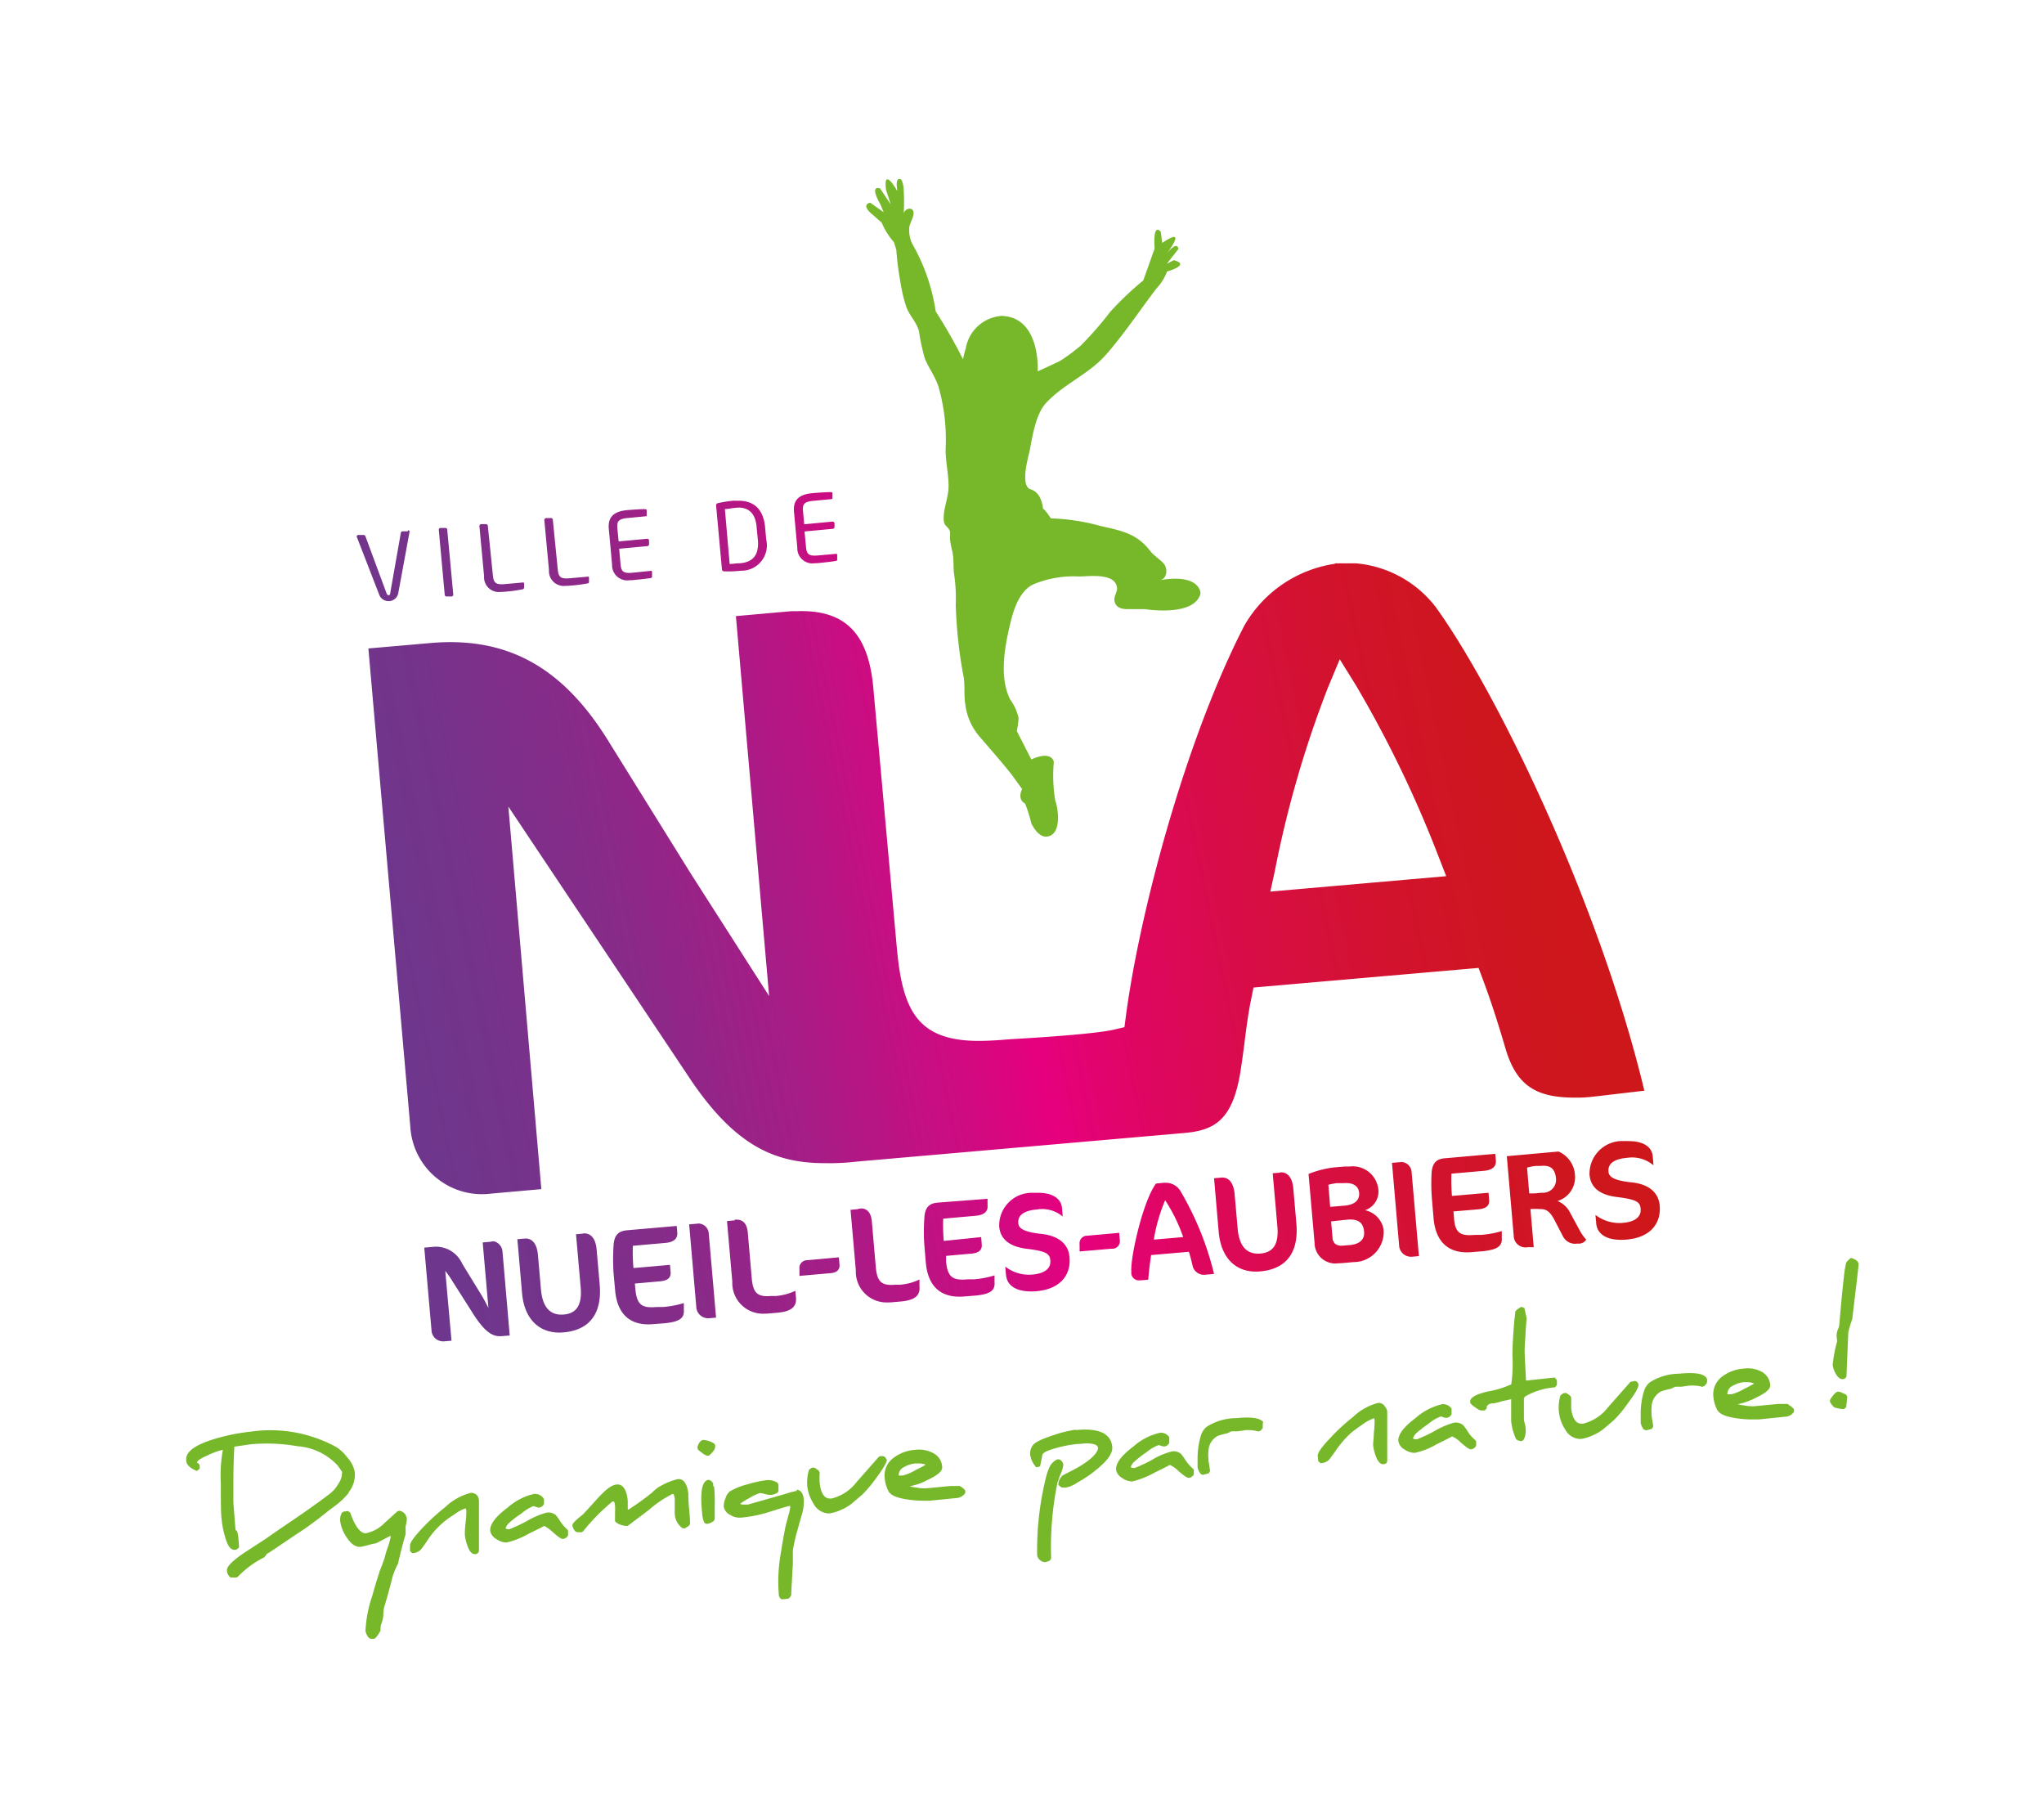 <svg xmlns="http://www.w3.org/2000/svg" xmlns:xlink="http://www.w3.org/1999/xlink" width="166.207" height="146.651" viewBox="0 0 166.207 146.651">
  <defs>
    <linearGradient id="linear-gradient" x1="0.027" y1="0.541" x2="0.967" y2="0.414" gradientUnits="objectBoundingBox">
      <stop offset="0" stop-color="#6e368c"/>
      <stop offset="0.07" stop-color="#75338b"/>
      <stop offset="0.18" stop-color="#872b89"/>
      <stop offset="0.3" stop-color="#a51d86"/>
      <stop offset="0.43" stop-color="#ce0b81"/>
      <stop offset="0.5" stop-color="#e6007e"/>
      <stop offset="0.58" stop-color="#df0662"/>
      <stop offset="0.7" stop-color="#d70e43"/>
      <stop offset="0.81" stop-color="#d2132c"/>
      <stop offset="0.91" stop-color="#ce161e"/>
      <stop offset="1" stop-color="#cd1719"/>
    </linearGradient>
    <clipPath id="clip-path">
      <rect id="Rectangle_89" data-name="Rectangle 89" width="166.207" height="146.651" fill="none"/>
    </clipPath>
  </defs>
  <g id="Calque_2" data-name="Calque 2" transform="translate(0 0)">
    <g id="Calque_1" data-name="Calque 1" transform="translate(0 0)">
      <g id="Groupe_86" data-name="Groupe 86">
        <path id="Union_5" data-name="Union 5" d="M6.39,68.8a.951.951,0,0,1-.31-.688l-.587-6.691.767-.069a2.345,2.345,0,0,1,2.32,1.379l1.586,2.587c.19.3.406.75.543,1L10.244,61l.69-.06,0-.017.212-.019a.932.932,0,0,1,.708.838l.587,6.821-.612.051c-.6.052-1.259-.069-2.38-1.845L7.8,64.177a7.313,7.313,0,0,0-.6-.862l.509,5.674-.612.052c-.026,0-.051,0-.076,0A.952.952,0,0,1,6.39,68.8Zm7.053-3.7-.379-4.363.594-.052c.483-.043.983.259,1.078,1.328l.25,2.854c.138,1.44.776,2.087,1.862,1.992s1.484-.862,1.363-2.216l-.379-4.311.587-.052v-.017h.095c.535,0,.914.431.992,1.293l.25,2.855c.2,2.268-.733,3.708-2.94,3.9q-.177.015-.347.016C14.79,68.323,13.62,67.192,13.443,65.1Zm7.57-.207-.13-1.431a17.344,17.344,0,0,1,0-2.182c.043-.931.449-1.207,1.086-1.268l4.053-.353.043.518c.043.5-.258.8-.965.862l-2.647.233a15.32,15.32,0,0,0,.051,1.81l2.967-.259.051.552c.052.508-.25.733-.862.785l-2.043.181.043.449c.121,1.345.578,1.561,1.776,1.457h.492a8.037,8.037,0,0,0,1.672-.319v.543c.043.621-.241.982-1.595,1.1l-.863.069c-.144.013-.283.019-.418.019C22.1,67.663,21.173,66.709,21.013,64.893Zm6.907,2.013a.967.967,0,0,1-.31-.694l-.577-6.682.7-.06V59.46h.026a.863.863,0,0,1,.862.751l.6,6.9-.587.052c-.02,0-.04,0-.06,0A.965.965,0,0,1,27.92,66.906Zm2.621-2.728-.431-4.915.629-.06v-.06h.13c.552,0,.862.337.931,1.044l.319,3.69c.1,1.173.414,1.578,1.569,1.475h.4a4.491,4.491,0,0,0,1.578-.422l.052.535c.06.672-.242,1.138-1.518,1.25l-.6.051a4.279,4.279,0,0,1-.449.024A2.494,2.494,0,0,1,30.542,64.177Zm10.045-.914-.431-4.915.629-.06.021-.029.272-.026c.476.047.747.386.81,1.047l.319,3.681c.1,1.173.414,1.579,1.569,1.475h.4a4.535,4.535,0,0,0,1.586-.422v.535c.061.673-.241,1.138-1.509,1.25l-.6.052a4.246,4.246,0,0,1-.447.024A2.5,2.5,0,0,1,40.586,63.263Zm5.691-.621-.121-1.431a15.878,15.878,0,0,1,0-2.19c.043-.931.449-1.2,1.078-1.259l4.061-.311v.518c.052.5-.25.793-.957.862l-2.647.233a15.511,15.511,0,0,0,.043,1.811l3.044-.31.043.552c.061.508-.241.741-.862.793l-2.035.181v.449c.12,1.336.586,1.561,1.776,1.457h.491a7.825,7.825,0,0,0,1.673-.319v.543c.051.621-.241.983-1.587,1.1l-.862.069c-.139.012-.273.018-.4.018C47.38,65.411,46.437,64.464,46.278,62.642Zm6.519,1-.061-.681a3.121,3.121,0,0,0,2.216.647c1.164-.1,1.5-.621,1.449-1.147s-.267-.75-1.932-.948c-1.362-.173-2.129-.759-2.224-1.8a2.654,2.654,0,0,1,2.673-2.751h.474c1.422,0,1.906.646,1.957,1.224l.061.707a2.585,2.585,0,0,0-2.07-.578c-1.19.1-1.595.534-1.543,1.129.043.432.474.707,1.888.862s2.19.845,2.276,1.88c.138,1.518-.81,2.613-2.681,2.777-.155.013-.3.019-.443.019C53.565,64.981,52.866,64.465,52.8,63.643ZM62.988,63.4c-.095-1.156.94-5.768,2.009-7.191l.629-.06h.147a1.388,1.388,0,0,1,1.164.6,24.6,24.6,0,0,1,2.777,6.812l-.629.052a.958.958,0,0,1-1.1-.646c-.112-.5-.215-.889-.319-1.207l-3.069.267c-.1.664-.182,1.337-.233,2l-.6.052c-.037,0-.074,0-.109,0A.608.608,0,0,1,62.988,63.4Zm1.828-2.63,2.388-.206a13.4,13.4,0,0,0-1.466-2.993A13.715,13.715,0,0,0,64.816,60.771ZM36,63.143a.63.63,0,0,1,.638-.7l2.57-.233.051.6c.035.388-.216.638-.672.681L36,63.72Zm34.094-2.992-.38-4.371.594-.052c.483-.043.983.268,1.078,1.336l.25,2.846C71.774,61.35,72.4,62,73.5,61.9s1.484-.854,1.363-2.216l-.38-4.311.587-.043V55.3h.095c.535,0,.914.431.992,1.293l.25,2.854c.2,2.267-.724,3.708-2.94,3.906q-.176.015-.345.016C71.441,63.374,70.279,62.236,70.093,60.151Zm7.794.88-.491-5.6a8.429,8.429,0,0,1,2.009-.525l.931-.078h.388a2.095,2.095,0,0,1,2.345,1.828,1.6,1.6,0,0,1-1.078,1.724,1.932,1.932,0,0,1,1.509,1.57,2.448,2.448,0,0,1-2.44,2.647l-.862.077c-.134.012-.263.018-.386.018A1.682,1.682,0,0,1,77.888,61.031Zm2.156.233h.086l.629-.052c.837-.078,1.207-.491,1.155-1.078-.069-.828-.552-1.061-1.414-.983l-1.268.138.138,1.587.043-.035C79.44,61.091,79.7,61.264,80.043,61.264Zm-1.035-4.95.147,1.793,1.182-.1c.689-.06,1.232-.362,1.173-1.044s-.7-.837-1.268-.785h-.577A5.022,5.022,0,0,0,79.008,56.314Zm6.065,5.594a.966.966,0,0,1-.313-.688l-.578-6.691.7-.061-.034-.008h.06a.862.862,0,0,1,.863.751l.6,6.9-.586.052c-.02,0-.04,0-.061,0A.964.964,0,0,1,85.073,61.908Zm2.49-2.878-.121-1.423a15.751,15.751,0,0,1-.043-2.19c.043-.931.448-1.207,1.077-1.259l4.1-.362.052.518c.043.5-.258.8-.965.862l-2.648.233a15.5,15.5,0,0,0,.043,1.81l2.975-.258.043.552c.061.5-.241.733-.862.793l-2.035.173.043.457c.069,1.336.535,1.552,1.724,1.448h.492a7.758,7.758,0,0,0,1.672-.31v.543c.043.612-.241.975-1.595,1.1l-.82.069c-.145.013-.286.02-.421.02C88.659,61.8,87.721,60.852,87.562,59.03ZM58.78,61.151a.621.621,0,0,1,.638-.7L62,60.219l.052.6a.612.612,0,0,1-.681.69l-2.587.224Zm35.648.031a.956.956,0,0,1-.348-.738l-.56-6.457,4.205-.379a2.227,2.227,0,0,1,1.33,1.835,2.018,2.018,0,0,1-1.414,2.19,1.972,1.972,0,0,1,1.052,1l.75,1.379a3.649,3.649,0,0,0,.535.759.721.721,0,0,1-.716.319,1.1,1.1,0,0,1-1.181-.595l-.7-1.345c-.422-.8-.759-.862-1.164-.862a5.627,5.627,0,0,0-.776,0l.268,3.1h-.492a.973.973,0,0,1-.182.017A.952.952,0,0,1,94.429,61.182Zm.739-6.265.172,2.043v.052h.345c.241,0,.492-.052.767-.052a1.053,1.053,0,0,0,1.069-1.147c-.086-.931-.577-1.1-1.25-1.034h-.423A4,4,0,0,0,95.167,54.917Zm5.622,4.535-.061-.69a3.2,3.2,0,0,0,2.225.647c1.164-.1,1.5-.612,1.449-1.147s-.276-.75-1.94-.957c-1.354-.165-2.122-.75-2.216-1.8a2.656,2.656,0,0,1,2.673-2.75l.026.008a4.615,4.615,0,0,1,.483,0c1.422,0,1.906.638,1.957,1.225l.061.707H105.4a2.659,2.659,0,0,0-2.07-.578c-1.19.1-1.6.535-1.544,1.138.043.432.474.716,1.888.862s2.181.837,2.277,1.871c.129,1.526-.811,2.613-2.682,2.777-.163.015-.318.022-.466.022C101.549,60.785,100.858,60.27,100.789,59.452ZM6.456,55.733a5.839,5.839,0,0,1-2.1-4.17L.949,12.71l5.035-.44c6.208-.543,10.709,1.915,14.417,7.864L27.188,31.05l6.346,9.916-2.7-30.886,4.5-.4h.483c3.872-.13,5.795,1.776,6.191,6.242l1.9,21c.449,5.1,1.6,7.691,6.665,7.691.681,0,1.535-.043,2.586-.138.647-.034,6.6-.362,8.407-.776l.862-.2.112-.862c1.13-8.563,4.9-22.609,9.64-31.791a10.2,10.2,0,0,1,7.364-5.019L79.534,5.8l.062-.009h1.665a9.182,9.182,0,0,1,6.457,3.526c4.837,6.665,13.261,23.824,16.986,39.345l-4.131.483A11.289,11.289,0,0,1,99,49.226c-3.242,0-4.751-1.1-5.613-4.078-.6-2.043-1.173-3.82-1.82-5.545l-.345-.922L72.921,40.276l-.189.948c-.224,1.061-.371,2.19-.526,3.4q-.156,1.293-.362,2.587c-.638,3.829-2.087,4.674-4.535,4.889L40.69,54.425a19.359,19.359,0,0,1-2.587.13c-3.828,0-7.148-1.156-10.942-6.777L12.331,25.566l2.682,31.1-4.07.362a5.831,5.831,0,0,1-4.486-1.3ZM78.974,15.892a86.971,86.971,0,0,0-4.312,14.883l-.37,1.7,14.3-1.251-.629-1.612a93.6,93.6,0,0,0-6.709-13.9l-1.319-2.122ZM1.846,8.381,0,3.622a.128.128,0,0,1,.035-.1A.13.13,0,0,1,.13,3.484H.561a.155.155,0,0,1,.146.1L2.432,8.243c.043.1.1.138.172.138s.12-.061.12-.164l.863-4.9a.147.147,0,0,1,.12-.129h.44L4.182,3.1a.121.121,0,0,1,.114.081l0,.051-.92,5a.81.81,0,0,1-.714.631c-.026,0-.052,0-.078,0A.811.811,0,0,1,1.846,8.381Zm5.312-.026L6.674,3.07a.14.14,0,0,1,.028-.1A.136.136,0,0,1,6.8,2.915h.422a.138.138,0,0,1,.138.129l.491,5.277a.154.154,0,0,1-.12.164H7.3A.145.145,0,0,1,7.158,8.355Zm3.2-1.509L9.977,2.768a.154.154,0,0,1,.138-.164h.4a.146.146,0,0,1,.147.137l.414,4.045c.061.569.207.767,1,.689l1.44-.129a.076.076,0,0,1,.067.016.079.079,0,0,1,.029.062v.353c0,.043-.069.112-.069.112a11.883,11.883,0,0,1-1.457.206c-.123.011-.247.018-.368.018A1.2,1.2,0,0,1,10.356,6.846Zm5.277-.491-.379-4.079a.155.155,0,0,1,.138-.164h.388l.009-.008a.156.156,0,0,1,.155.138l.405,4.069c.061.57.207.768,1,.69L18.8,6.872a.068.068,0,0,1,.064.015.069.069,0,0,1,.023.063V7.3a.113.113,0,0,1-.069.113,12.088,12.088,0,0,1-1.457.189c-.127.013-.254.02-.379.02A1.205,1.205,0,0,1,15.633,6.355Zm5.13-.457L20.5,3.01c-.095-.992.414-1.44,1.466-1.544.44-.034,1.13-.086,1.449-.086l.078.017c.086,0,.086.052.086.095v.379c.009.094-.017.094-.078.094l-1.44.138c-.811.069-.914.293-.863.862l.1,1.044,2.3-.215a.145.145,0,0,1,.121.032.15.15,0,0,1,.052.114v.285a.148.148,0,0,1-.13.164l-2.3.215.113,1.259c.051.569.2.767.991.69L23.92,6.4a.075.075,0,0,1,.066.016.077.077,0,0,1,.029.062v.388a.112.112,0,0,1-.069.112c-.276.052-1.017.129-1.457.172-.111.01-.216.015-.316.015A1.235,1.235,0,0,1,20.764,5.9Zm9.114.543a.173.173,0,0,1-.181-.173l-.474-5.174A.172.172,0,0,1,29.36.9,9.619,9.619,0,0,1,30.722.69V.7h.337c1.2,0,2.008.656,2.146,2.139L33.3,3.855a2.061,2.061,0,0,1-2.052,2.534,9.267,9.267,0,0,1-1.037.058C30.1,6.447,29.988,6.445,29.877,6.441ZM30.8,1.277c-.379.034-.612.1-.862.1l.388,4.466c.276-.008.509-.06.862-.06.906-.086,1.552-.543,1.432-1.9l-.1-1.017c-.093-1.221-.72-1.608-1.475-1.608C30.968,1.263,30.884,1.268,30.8,1.277Zm5.027,3.242L35.56,1.63c-.1-.992.414-1.44,1.465-1.543C37.465.052,38.164,0,38.483,0H38.6c.086,0,.086.095.086.095V.474a.085.085,0,0,1-.019.064A.084.084,0,0,1,38.6.569L37.155.707c-.81.069-.914.293-.862.862l.095,1.044,2.3-.216a.156.156,0,0,1,.164.138v.284a.156.156,0,0,1-.138.165l-2.3.215.12,1.259c.052.569.2.767.992.689l1.449-.129a.076.076,0,0,1,.066.015.077.077,0,0,1,.029.062v.379a.1.1,0,0,1-.061.112c-.285.06-1.017.138-1.457.181-.111.01-.217.016-.317.016A1.23,1.23,0,0,1,35.827,4.518Z" transform="translate(29.006 40.008)" fill="url(#linear-gradient)"/>
        <g id="Groupe_85" data-name="Groupe 85" clip-path="url(#clip-path)">
          <path id="Tracé_130" data-name="Tracé 130" d="M92.866,28a3.19,3.19,0,0,0-3.087,2.673,6.635,6.635,0,0,0-.216.862,43.318,43.318,0,0,0-2.225-3.9A15.58,15.58,0,0,0,85.408,22.1a2.716,2.716,0,0,1-.224-1.207c0-.414.483-1.035.328-1.414s-.8-.138-.776.3a18.564,18.564,0,0,0,0-2.078c0-.138-.086-.785-.276-.819-.44-.095-.25.776-.241.974,0,0-1.173-2.087-.914-.095l.379,1.181-.862-1.293s-.914-.379,0,1.25l.293.681-1.1-.776s-.862.129.25,1.017l.69.612a5.51,5.51,0,0,0,.992,1.578l.19.621a23.359,23.359,0,0,0,.328,2.587,12.789,12.789,0,0,0,.474,2.026c.25.724.862,1.276,1.043,2.018a17.012,17.012,0,0,0,.474,2.207c.276.707.862,1.483,1.112,2.294a15.607,15.607,0,0,1,.578,5.1c0,.974.224,1.923.241,2.9s-.4,1.768-.4,2.707c0,.655.285.543.509,1.026a2.733,2.733,0,0,1,0,.595,6.468,6.468,0,0,0,.181.992c.164.655.069,1.336.172,2a13.338,13.338,0,0,1,.121,2.4,37.275,37.275,0,0,0,.655,5.95c.1.733,0,1.466.129,2.2a4.915,4.915,0,0,0,1.164,2.587c.862,1.009,1.725,1.975,2.587,3.061l.862,1.19s-.448.811.25,1.19a13.1,13.1,0,0,1,.509,1.63c.233.44.664,1.1,1.242,1.043,1.233-.112.957-2.225.69-2.94a12.477,12.477,0,0,1-.112-3.13s-.129-.966-1.828-.2c0,0-1.181-2.3-1.181-2.311a8.979,8.979,0,0,0,.147-1.035,4.018,4.018,0,0,0-.681-1.518c-.811-1.587-.535-3.759-.172-5.432.285-1.3.7-3.285,2.035-3.932a8.485,8.485,0,0,1,3.734-.647c.785,0,2.871-.319,3.078.862.069.379-.276.733-.2,1.121.095.56.595.681,1.1.673h1.371s4.053.664,4.527-1.285c0,0,0-1.638-3.311-1.069.621-.112.638-.948.345-1.311s-.811-.655-1.138-1.078c-1.078-1.405-2.319-1.63-3.992-2.009a17.245,17.245,0,0,0-4.078-.629s-.466-.724-.638-.785c0,0-.078-1.3-.992-1.569s-.181-2.7-.069-3.251c.216-1.173.5-2.9,1.3-3.759,1.405-1.535,3.449-2.337,4.837-3.889s2.768-3.621,4.147-5.432a4,4,0,0,0,.862-1.38s1.983-.552.552-.923l-.569.293.948-1.207s-.069-.8-1.069.526c0,0,2-2.535-.25-1.017l-.121-.905s-.647-.862-.5,1.371l-.923,2.587a25.6,25.6,0,0,0-2.673,2.535,28.086,28.086,0,0,1-2.4,2.751,14.855,14.855,0,0,1-1.673,1.242c-.155.095-1.837.862-1.837.862s.259-4.311-2.811-4.5" transform="translate(-11.254 -2.324)" fill="#76b82a"/>
          <path id="Tracé_131" data-name="Tracé 131" d="M30.769,139.894a2.259,2.259,0,0,0,.491-1.681,2.449,2.449,0,0,0-.6-1.147,3.362,3.362,0,0,0-.923-.862,11.157,11.157,0,0,0-6.9-1.242,16.248,16.248,0,0,0-3.026.612c-1.578.492-2.319,1.043-2.25,1.725,0,.362.336.647.862.862l.233-.181v-.293l-.1-.147a.11.11,0,0,1-.112-.078c0-.017,0-.207.862-.569a5.267,5.267,0,0,1,1.224-.448v.06a11.459,11.459,0,0,0-.155,2.664c0,1.483,0,2.423.06,2.889a7.821,7.821,0,0,0,.259,1.371c.216.793.448,1.147.8,1.147h0a.405.405,0,0,0,.362-.233v-.078l-.043-.543a4.053,4.053,0,0,0-.1-.621l-.086-.112c-.052,0-.06-.052-.06-.069l-.172-2.181V139.17c0-1.285.043-2.294.078-2.983l1.293-.19a14.409,14.409,0,0,1,3.846.155,4.928,4.928,0,0,1,3.242,1.543,6.286,6.286,0,0,1,.379.543,1.655,1.655,0,0,1-.3.966,2.75,2.75,0,0,1-.707.819c-1.121.862-2.535,1.828-4.216,2.966l-1.052.733-1.725,1.121c-1.25.862-1.38,1.207-1.362,1.44a.741.741,0,0,0,.3.543h.466l.1-.043a7.846,7.846,0,0,1,2.121-1.578l.078-.052c.086-.121.164-.207.207-.285h.052l.724-.483,1.509-1.017.483-.319c.448-.293.931-.647,1.449-1.043l.862-.681.371-.276a6.036,6.036,0,0,0,1.19-1.121" transform="translate(-2.418 -18.576)" fill="#76b82a"/>
          <path id="Tracé_132" data-name="Tracé 132" d="M36.9,142.44l-.164.043-1.017.923a2.984,2.984,0,0,1-1.526.862c-.44.052-.905-.535-1.3-1.681l-.181-.121-.354.043-.147.1a1.294,1.294,0,0,0-.138.612,3.044,3.044,0,0,0,.509,1.345c.336.535.707.811,1.078.811h.078a5.593,5.593,0,0,0,.586-.138,5.67,5.67,0,0,1,.595-.138c.052,0,.069,0,.767-.371l.491-.259v.069a.25.25,0,0,0,0,.078,6.459,6.459,0,0,1-.285.957,5.986,5.986,0,0,0-.19.673c-.172.5-.31.862-.405,1.086-.241.759-.448,1.431-.6,2a10.251,10.251,0,0,0-.56,2.871,1.276,1.276,0,0,0,.267.569l.155.078h.276l.121-.069a2.915,2.915,0,0,0,.405-.6v-.172a1.2,1.2,0,0,1,.1-.466,2.992,2.992,0,0,0,.121-.509,5.378,5.378,0,0,1,.06-.7c.172-.56.3-1.026.4-1.388.241-.914.267-1.017.267-1.043a5.958,5.958,0,0,1,.491-1.19v-.06c.241-1.017.44-1.785.595-2.285v-.052a4.183,4.183,0,0,0,0-.5,1.163,1.163,0,0,1,.052-.3,2.069,2.069,0,0,0,.052-.405.724.724,0,0,0-.586-.673" transform="translate(-4.418 -19.621)" fill="#76b82a"/>
          <path id="Tracé_133" data-name="Tracé 133" d="M44.128,140.966a.681.681,0,0,0-.457-.216h-.043a4.665,4.665,0,0,0-2.087,1.155,17.959,17.959,0,0,0-1.811,1.647c-.966,1.026-1.078,1.345-1.061,1.526v.422l.19.155a.991.991,0,0,0,.69-.285c.233-.31.379-.517.457-.629a6.673,6.673,0,0,1,2.233-2.207,3.292,3.292,0,0,1,.957-.526l.052.19a6.681,6.681,0,0,1-.06.966,7.174,7.174,0,0,0-.06,1.026,3.75,3.75,0,0,0,.207.862c.1.293.285.681.595.681h0a.305.305,0,0,0,.345-.293v-3.992a.767.767,0,0,0-.147-.483M43.981,145.553Z" transform="translate(-5.327 -19.388)" fill="#76b82a"/>
          <path id="Tracé_134" data-name="Tracé 134" d="M52.491,143.738a3.131,3.131,0,0,1-.535-.612,5.406,5.406,0,0,0-.4-.56.957.957,0,0,0-.742-.19,6.569,6.569,0,0,0-1.63.7,14.49,14.49,0,0,1-1.38.647.578.578,0,0,1-.328-.06.94.94,0,0,1,.241-.405,7.759,7.759,0,0,1,1.035-.8,3.724,3.724,0,0,1,.983-.612,1.053,1.053,0,0,1,.181.052c.2.06.241.078.3.069a.526.526,0,0,0,.388-.293V141.3l-.043-.095a.862.862,0,0,0-.742-.354,4.8,4.8,0,0,0-2.164,1.112c-1.009.75-1.466,1.38-1.423,1.906a.966.966,0,0,0,.517.664,1.37,1.37,0,0,0,.75.267h.078a6.606,6.606,0,0,0,1.776-.707c.742-.362,1.1-.535,1.259-.638a2.674,2.674,0,0,1,.681.483c.6.526.733.578.862.578h0a.543.543,0,0,0,.405-.293v-.388Z" transform="translate(-6.369 -19.402)" fill="#76b82a"/>
          <path id="Tracé_135" data-name="Tracé 135" d="M63.413,140.718c-.078-.862-.388-1.311-.862-1.259a5.407,5.407,0,0,0-1.647.707,3.778,3.778,0,0,0-.457.4,22.855,22.855,0,0,1-1.906,1.371h-.06v-.6c0-.362-.147-1.5-.862-1.44-.414,0-.914.4-1.552,1.086-1.1,1.224-1.25,1.362-1.267,1.38-.767.595-.862.785-.811.914a.94.94,0,0,0,.241.44l.147.06h.362l.1-.06a16.276,16.276,0,0,1,2.4-2.44h.121a1.017,1.017,0,0,1,.086.379,4.066,4.066,0,0,1,0,.509v.56a.734.734,0,0,0,0,.147l.078.1a1.535,1.535,0,0,0,.862.293h.086l1.725-1.3a9.049,9.049,0,0,1,1.906-1.293h.1a1.208,1.208,0,0,1,.1.414v1.155a1.517,1.517,0,0,0,.638,1.216h.224a.388.388,0,0,1,.233-.147l.147-.19a10.938,10.938,0,0,0-.069-1.173c-.069-.664-.06-1.061-.078-1.181" transform="translate(-7.435 -19.21)" fill="#76b82a"/>
          <path id="Tracé_136" data-name="Tracé 136" d="M67.1,140.047v-.1h0a.344.344,0,0,0,0-.112.517.517,0,0,0-.336-.3h-.112c-.483.172-.621,1.017-.448,2.725a2.181,2.181,0,0,0,.181.759l.172.095a1.294,1.294,0,0,0,.6-.25l.069-.155v-1.164a11.116,11.116,0,0,0-.052-1.483" transform="translate(-9.109 -19.22)" fill="#76b82a"/>
          <path id="Tracé_137" data-name="Tracé 137" d="M67.131,136.063a1.863,1.863,0,0,0-.862-.293h0c-.328,0-.466.466-.509.6l.06.19c.474.4.638.466.742.483H66.7c.371-.31.535-.56.509-.793v-.069Z" transform="translate(-9.058 -18.702)" fill="#76b82a"/>
          <path id="Tracé_138" data-name="Tracé 138" d="M74.234,140.43h-.069a7.45,7.45,0,0,0-.862.233l-2.1.6-.974.276h-.362a.388.388,0,0,1-.276-.06,5.442,5.442,0,0,1,.759-.474,3.249,3.249,0,0,1,.862-.4,2.052,2.052,0,0,1,.354.069,1.725,1.725,0,0,0,.474.086,1.147,1.147,0,0,0,.586-.181l.078-.129v-.526l-.078-.155a1.405,1.405,0,0,0-.931-.207,9.306,9.306,0,0,0-1.518.336,5.4,5.4,0,0,0-1.423.569,1.155,1.155,0,0,0-.362.569,1.544,1.544,0,0,0-.138.69.922.922,0,0,0,.509.647,1.4,1.4,0,0,0,.862.233,10.518,10.518,0,0,0,2.25-.44c1.414-.448,1.673-.509,1.725-.517s.043,0,.06.1a3.948,3.948,0,0,1-.164.724l-.224.862c-.293,1.526-.328,1.837-.336,1.914a13.244,13.244,0,0,0-.207,3.587.474.474,0,0,0,.216.405h.1l.44-.043.121-.078.129-.2v-.078l.138-2.526v-1.061a15.182,15.182,0,0,1,.336-1.5l.138-.492c.1-.362.181-.629.224-.8a3.708,3.708,0,0,0,.19-1.337c-.06-.655-.371-.793-.629-.793" transform="translate(-9.401 -19.224)" fill="#76b82a"/>
          <path id="Tracé_139" data-name="Tracé 139" d="M82.561,137.592a.336.336,0,0,0-.354-.3h-.155l-.112.06c-1.043,1.19-1.673,1.906-1.8,2.044a3.656,3.656,0,0,1-2.044,1.345H78c-.181,0-.716,0-.862-1.259a6.44,6.44,0,0,1,0-.862l-.069-.138a2.13,2.13,0,0,0-.371-.25H76.49a.1.1,0,0,1-.078.052l-.147.129a3.638,3.638,0,0,0-.138,1.311,3.337,3.337,0,0,0,.509,1.431,1.457,1.457,0,0,0,1.181.793h.112a3.388,3.388,0,0,0,.957-.293,3.647,3.647,0,0,0,.862-.509l.862-.733a10.6,10.6,0,0,0,1.138-1.362c.776-1.052.862-1.354.862-1.518" transform="translate(-10.485 -18.912)" fill="#76b82a"/>
          <path id="Tracé_140" data-name="Tracé 140" d="M89.567,139.636h-.811l-1.975.19a3.584,3.584,0,0,1-.8-.069,2.586,2.586,0,0,1-.517-.1,4.923,4.923,0,0,0,1.423-.5c.862-.405,1.25-.733,1.216-1.061a1.328,1.328,0,0,0-.733-1.138,2.44,2.44,0,0,0-1.483-.259,3.207,3.207,0,0,0-1.724.638,1.768,1.768,0,0,0-.733,1.673,2.966,2.966,0,0,0,.285,1.009c.172.362.673.586,1.6.716a8.481,8.481,0,0,0,1.19.095h.578l2.2-.216a.931.931,0,0,0,.7-.414v-.19a1.155,1.155,0,0,0-.44-.362m-2.811-1.725c-.138.086-.379.216-.785.414a3.984,3.984,0,0,1-1.052.448h-.328a.542.542,0,0,1,0-.06.71.71,0,0,1,.44-.629,2.156,2.156,0,0,1,.914-.293h.267a1.553,1.553,0,0,1,.56.095" transform="translate(-11.49 -18.827)" fill="#76b82a"/>
          <path id="Tracé_141" data-name="Tracé 141" d="M100.84,134.8a10.053,10.053,0,0,0-1.837.457c-1.276.422-1.569.681-1.673.862a1.1,1.1,0,0,0-.172.767,1.974,1.974,0,0,0,.492.974l.3-.069c.086-.388.147-.7.181-.914s.388-.388,1.285-.629a9.6,9.6,0,0,1,1.638-.293c.25,0,.474-.043.664-.043.336,0,.862.043.94.31s-.319,1-2.216,1.957l-.655.336h0a1.216,1.216,0,0,0-.336.595v.181l.2.172.129.043h.259a2.414,2.414,0,0,0,.931-.4,9.8,9.8,0,0,0,1.724-1.19c.811-.681,1.181-1.25,1.13-1.724-.1-1.086-1.1-1.552-2.975-1.362" transform="translate(-13.382 -18.568)" fill="#76b82a"/>
          <path id="Tracé_142" data-name="Tracé 142" d="M99.508,139.385a5.955,5.955,0,0,1,.241-.673,2.355,2.355,0,0,0,.19-.681.578.578,0,0,0-.319-.431h-.181a1.38,1.38,0,0,0-.595.56,5.391,5.391,0,0,0-.388,1.2,24.308,24.308,0,0,0-.647,6.036.621.621,0,0,0,.233.388.586.586,0,0,0,.388.164h.086l.31-.112.121-.173a26.186,26.186,0,0,1,.526-6.234" transform="translate(-13.473 -18.954)" fill="#76b82a"/>
          <path id="Tracé_143" data-name="Tracé 143" d="M111.459,137.969a3.63,3.63,0,0,1-.535-.612,4.731,4.731,0,0,0-.4-.561.949.949,0,0,0-.742-.19,5.905,5.905,0,0,0-1.63.7,12.611,12.611,0,0,1-1.388.647.509.509,0,0,1-.319-.069.966.966,0,0,1,.241-.4,9.217,9.217,0,0,1,1.035-.811,3.571,3.571,0,0,1,.992-.586l.172.052a1.175,1.175,0,0,0,.285.069.517.517,0,0,0,.405-.293v-.466a.811.811,0,0,0-.742-.362,4.846,4.846,0,0,0-2.164,1.112c-1.009.759-1.466,1.388-1.414,1.923a1,1,0,0,0,.509.655,1.4,1.4,0,0,0,.75.267h.078a7.442,7.442,0,0,0,1.776-.707c.742-.362,1.086-.535,1.25-.638a2.449,2.449,0,0,1,.69.483c.664.578.776.569.862.569a.491.491,0,0,0,.405-.285v-.388Z" transform="translate(-14.499 -18.608)" fill="#76b82a"/>
          <path id="Tracé_144" data-name="Tracé 144" d="M118.277,134.021c-.276-.336-.983-.44-2.2-.319a4.527,4.527,0,0,0-2.406.707,1.56,1.56,0,0,0-.448.655,6.726,6.726,0,0,0-.285,1.906c0,.06,0,.19,0,.371v.379a1.569,1.569,0,0,0,.25.517l.181.078.483-.129.1-.181c0-.086-.052-.354-.129-.862a.527.527,0,0,1,0-.129,3.028,3.028,0,0,1,0-.621,1.431,1.431,0,0,1,.75-1.242,4.707,4.707,0,0,1,.75-.207h0a3.95,3.95,0,0,0,.362-.172h.5l.724-.1a3.631,3.631,0,0,1,.983.112l.164-.06.181-.2v-.388Z" transform="translate(-15.558 -18.411)" fill="#76b82a"/>
          <path id="Tracé_145" data-name="Tracé 145" d="M129.693,132.494a.664.664,0,0,0-.466-.224h-.017a4.544,4.544,0,0,0-2.078,1.155,15.314,15.314,0,0,0-1.793,1.647c-.974,1.017-1.086,1.345-1.069,1.526l.043.422.19.155a1.035,1.035,0,0,0,.7-.293l.457-.621a8.422,8.422,0,0,1,1.259-1.5,10.786,10.786,0,0,1,.966-.716,3.786,3.786,0,0,1,.957-.526s.043,0,.052.2a6.763,6.763,0,0,1-.06.966c0,.388-.069.862-.06,1.026a3.6,3.6,0,0,0,.207.862c.112.293.285.681.595.681h0c.319,0,.345-.207.345-.285v-3.992a.75.75,0,0,0-.259-.483M129.512,137.081Z" transform="translate(-17.118 -18.22)" fill="#76b82a"/>
          <path id="Tracé_146" data-name="Tracé 146" d="M138.079,135.27a2.588,2.588,0,0,1-.535-.612,3.785,3.785,0,0,0-.405-.56.922.922,0,0,0-.741-.2,6.571,6.571,0,0,0-1.63.707,11.349,11.349,0,0,1-1.38.638.526.526,0,0,1-.328-.06,1.053,1.053,0,0,1,.241-.405,10.77,10.77,0,0,1,1.035-.8,3.25,3.25,0,0,1,.992-.586.68.68,0,0,1,.172.052.69.69,0,0,0,.293.06.491.491,0,0,0,.405-.293v-.466a.862.862,0,0,0-.742-.354,4.932,4.932,0,0,0-2.164,1.112c-1.009.759-1.474,1.388-1.414,1.906a.94.94,0,0,0,.509.673,1.474,1.474,0,0,0,.75.267h.078a5.845,5.845,0,0,0,1.776-.7c.724-.362,1.086-.535,1.25-.638a2.2,2.2,0,0,1,.69.483c.664.578.759.569.862.569a.526.526,0,0,0,.405-.293v-.379Z" transform="translate(-18.166 -18.237)" fill="#76b82a"/>
          <path id="Tracé_147" data-name="Tracé 147" d="M145.513,128.961l-2.328.25-.1-2.035a7.216,7.216,0,0,1,0-.767l.1-1.621.052-.664-.181-.811-.259-.1c-.388.241-.466.319-.491.44a2.958,2.958,0,0,1-.052.492c-.112,1.25-.172,2.242-.172,3.026a12.213,12.213,0,0,1-.095,2.345,7.553,7.553,0,0,1-1.9.578c-1.026.241-1.474.517-1.44.862,0,.1.078.2.405.431s.388.25.517.25h.267l.155-.172v-.172h0l.2-.181.233-.052h.147a5.651,5.651,0,0,0,.69-.181c.405-.078.612-.129.716-.155a.112.112,0,0,1,0,.086c0,.095,0,.319,0,.8v.862a4.448,4.448,0,0,0,.405,1.5l.1.086.31.086.172-.086a1.466,1.466,0,0,0,.19-.94,1.7,1.7,0,0,0-.069-.423,1.362,1.362,0,0,1-.069-.4v-1.621a.336.336,0,0,1,.19-.224,5.69,5.69,0,0,1,2.337-.69l.155-.19v-.405Z" transform="translate(-19.099 -16.972)" fill="#76b82a"/>
          <path id="Tracé_148" data-name="Tracé 148" d="M153.078,130.243h-.155l-.112.052-.759.862-1.043,1.181a3.63,3.63,0,0,1-2.044,1.337h-.095c-.181,0-.716,0-.862-1.259v-.862l-.069-.138a1.82,1.82,0,0,0-.379-.25l-.2.043-.078.052-.147.121a3.449,3.449,0,0,0-.129,1.311,3.207,3.207,0,0,0,.5,1.431,1.432,1.432,0,0,0,1.181.793h.112a3.133,3.133,0,0,0,.957-.293,3.551,3.551,0,0,0,.862-.5l.862-.733a10.168,10.168,0,0,0,1.138-1.371c.776-1.043.862-1.345.862-1.518a.336.336,0,0,0-.354-.3" transform="translate(-20.248 -17.935)" fill="#76b82a"/>
          <path id="Tracé_149" data-name="Tracé 149" d="M160.059,129.831c-.267-.336-.957-.44-2.2-.319a4.519,4.519,0,0,0-2.4.707,1.508,1.508,0,0,0-.448.655,6.138,6.138,0,0,0-.285,1.906v.733a1.233,1.233,0,0,0,.25.535l.181.069a4.028,4.028,0,0,0,.474-.121l.112-.181q0-.112-.129-.862a.589.589,0,0,1,0-.129,3.719,3.719,0,0,1,0-.621,1.475,1.475,0,0,1,.75-1.242,5.4,5.4,0,0,1,.793-.216l.19-.086.181-.086h.491l.69-.095h.043a3.258,3.258,0,0,1,.983.1l.164-.06.181-.2.043-.138v-.25Z" transform="translate(-21.314 -17.834)" fill="#76b82a"/>
          <path id="Tracé_150" data-name="Tracé 150" d="M167.657,131.907h-.8l-1.975.19a3.692,3.692,0,0,1-.81-.069,3.445,3.445,0,0,1-.517-.1,5.174,5.174,0,0,0,1.431-.5c.862-.405,1.242-.733,1.216-1.061a1.336,1.336,0,0,0-.681-1.069,2.362,2.362,0,0,0-1.483-.259,3.233,3.233,0,0,0-1.725.629,1.794,1.794,0,0,0-.733,1.681,2.9,2.9,0,0,0,.293,1.009c.164.354.673.586,1.6.716a8.279,8.279,0,0,0,1.19.095h.578l2.2-.224a.862.862,0,0,0,.69-.405v-.2a1.225,1.225,0,0,0-.44-.354m-2.811-1.725a8.331,8.331,0,0,1-.785.414,4.157,4.157,0,0,1-1.043.448h-.336v-.06a.741.741,0,0,1,.448-.638,2.189,2.189,0,0,1,.862-.285h.259a1.4,1.4,0,0,1,.569.095" transform="translate(-22.255 -17.771)" fill="#76b82a"/>
          <path id="Tracé_151" data-name="Tracé 151" d="M174.442,118.62h-.164l-.3.293-.052.086c-.078.371-.121.586-.129.673-.129,1.1-.224,2.044-.3,2.88l-.129,1.5a1.345,1.345,0,0,1-.121.388,1.3,1.3,0,0,0-.095.535l.043.414a10.608,10.608,0,0,0-.362,1.923,1.776,1.776,0,0,0,.224.664c.172.319.354.483.552.483h0a.3.3,0,0,0,.345-.276l.147-3.535a9.689,9.689,0,0,1,.319-1.061h0c.164-1.388.276-2.294.328-2.725.172-1.483.19-1.673.19-1.724,0-.241-.207-.405-.535-.5M173.537,128.329Z" transform="translate(-23.807 -16.34)" fill="#76b82a"/>
          <path id="Tracé_152" data-name="Tracé 152" d="M173.253,131.21c-.129,0-.31.1-.673.664v.19c.216.319.3.4.379.44a3.338,3.338,0,0,0,.733.129l.2-.147c.043-.362.069-.647.095-.862l-.1-.172c-.4-.19-.526-.241-.629-.233" transform="translate(-23.773 -18.074)" fill="#76b82a"/>
        </g>
      </g>
    </g>
  </g>
</svg>
